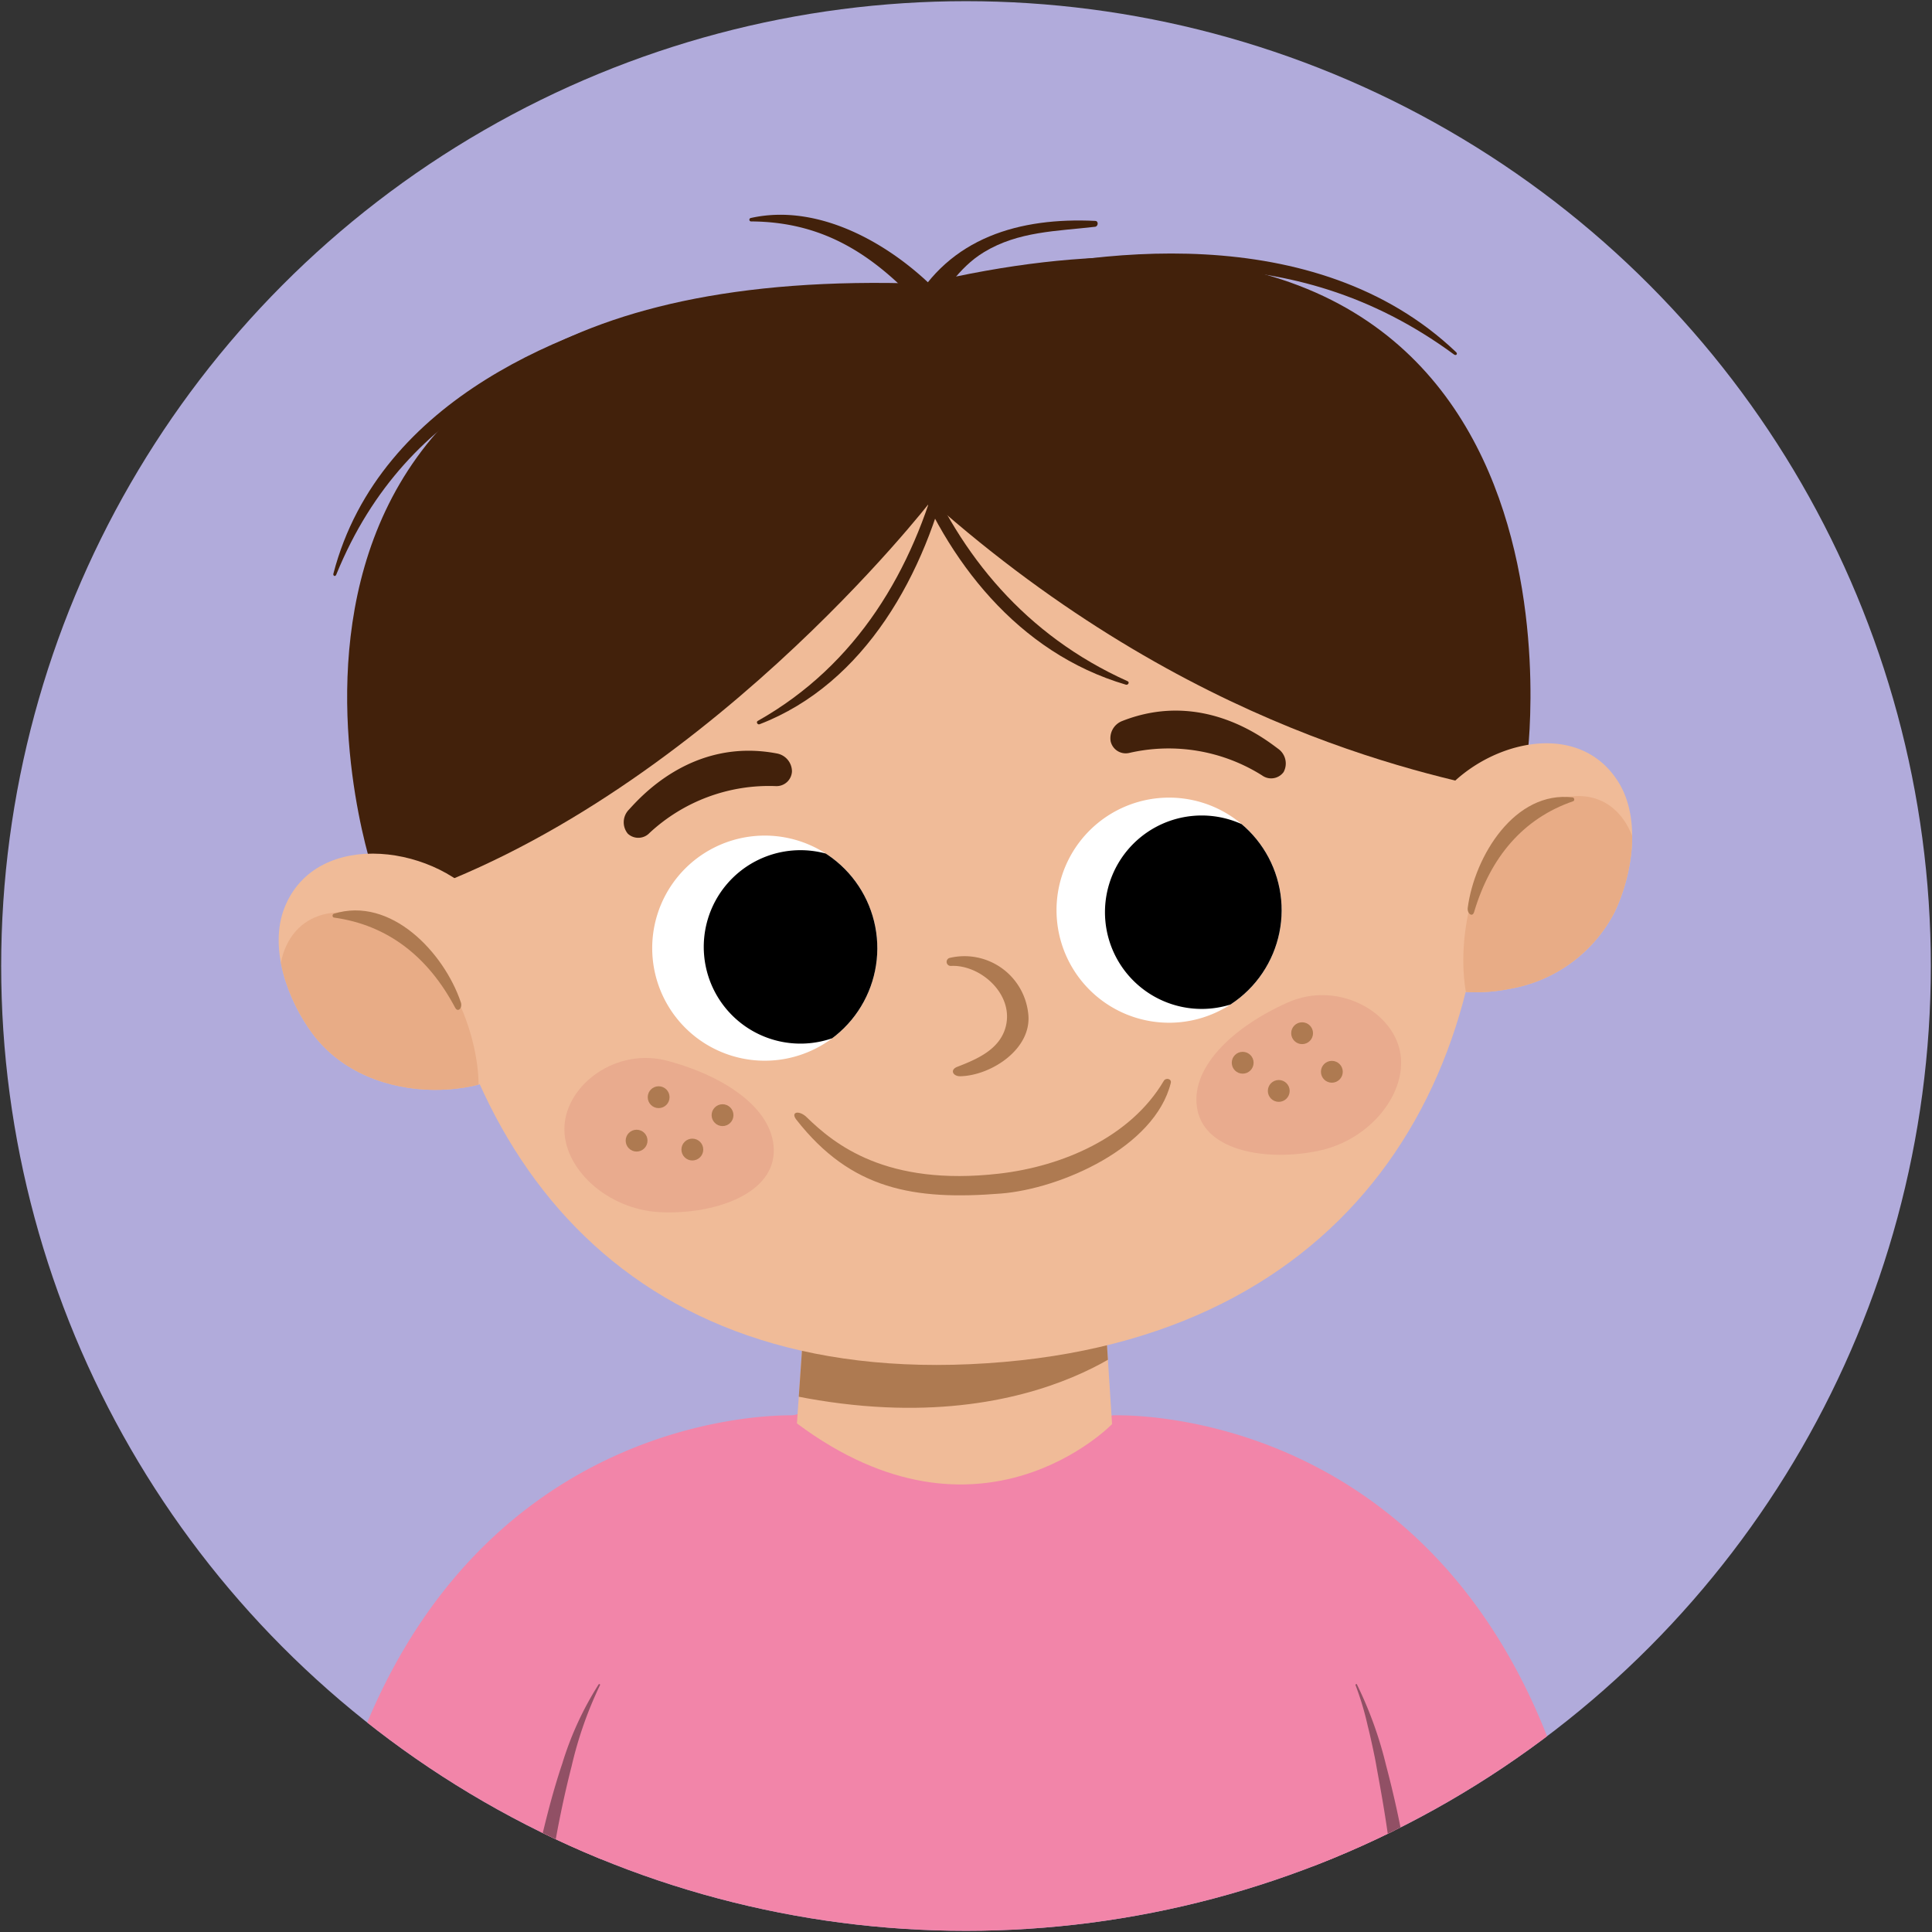 <svg xmlns="http://www.w3.org/2000/svg" xmlns:xlink="http://www.w3.org/1999/xlink" width="186" height="186" viewBox="0 0 186 186"><rect x="0" y="0" width="186" height="186" fill="#333333" stroke="none"/><defs><clipPath id="a20406c5-32b3-405e-8fa2-7b27ca46c404"><circle cx="93" cy="93" r="92.887" style="fill:none"/></clipPath><clipPath id="be76aae3-56df-4e3f-88c6-f35014a1900f"><path d="M106,120.623l1.062,16.481s-12.678,13.117-30.338-.067l1.17-16.908Z" style="fill:#f0bb98"/></clipPath><clipPath id="abd8d2e7-1f9d-4c46-a799-9b86ebe2ba8c"><path d="M46.677,87.269c-4.224-5.824-16.14-7.708-19.271.076-1.575,3.918.328,9.029,2.706,12.2,2.769,3.7,7.284,5.339,11.638,5.38,3.342.034,9.441-.925,8.985-5.773C50.666,98.42,47.353,88.2,46.677,87.269Z" style="fill:none"/></clipPath><clipPath id="a3daa330-c487-4f64-b6e3-563f7f5a05e6"><path d="M137.406,78.749c2.963-6.5,13.987-10.537,18.4-3.461,2.222,3.561,1.345,8.933-.343,12.49A14.018,14.018,0,0,1,145.347,95.2c-3.181.646-9.176.823-9.631-4.025C135.647,90.44,136.933,79.788,137.406,78.749Z" style="fill:none"/></clipPath><clipPath id="a24fd2ed-4b07-4d30-b3a9-9b3d5cac9b1c"><path d="M123.34,86.611a10.836,10.836,0,1,1-11.8-9.774A10.834,10.834,0,0,1,123.34,86.611Z" style="fill:#fff"/></clipPath><clipPath id="f6af874c-782f-4cb3-a6cd-cead986aebcc"><path d="M62.838,92.293a10.836,10.836,0,1,0,9.775-11.8A10.835,10.835,0,0,0,62.838,92.293Z" style="fill:#fff"/></clipPath></defs><g id="b6be568c-1c57-4fc3-ae3d-dc25b54935d3" data-name="Artwork"><circle cx="93" cy="93" r="92.887" style="fill:#b1abdb"/></g><g id="b952f301-ae6c-4fb2-b2c3-66e9ac9fab09" data-name="students"><g style="clip-path:url(#a20406c5-32b3-405e-8fa2-7b27ca46c404)"><path d="M76.665,136.266s-33.15-1.636-44.194,37.891c0,0,5.933,6.384,23.072,8.736l20.765-34.938A11.712,11.712,0,0,0,76.665,136.266Z" style="fill:#f285a9"/><path d="M107.089,136.266s33.151-1.636,44.195,37.891c0,0-5.934,6.384-23.073,8.736l-20.764-34.938A11.714,11.714,0,0,1,107.089,136.266Z" style="fill:#f285a9"/><path d="M136.214,189.41c-5.992-52.664-28.507-53.118-28.507-53.118L76.931,136.1c-16.574,4.222-23.9,30.422-27.135,53.313Z" style="fill:#f285a9"/><path d="M147.049,72.757S154.969,11.68,88.9,27.319C16.159,24.715,35.85,83.7,35.85,83.7Z" style="fill:#42210b"/><path d="M106,120.623l1.062,16.481s-12.678,13.117-30.338-.067l1.17-16.908Z" style="fill:#f0bb98"/><g style="clip-path:url(#be76aae3-56df-4e3f-88c6-f35014a1900f)"><path d="M109.717,121.729l.18,6.941s-13.292,12.43-40.685,3.842l2.5-13.351Z" style="fill:#ae7a51"/></g><path d="M142.625,72.924c2.77,29.5-11.508,55.2-45.953,58.194C60.9,134.229,43.456,111.993,40.687,82.5s19.577-48.93,47.728-51.574S139.855,43.429,142.625,72.924Z" style="fill:#f0bb98"/><path d="M134.772,101.17c.83,3.942-2.787,8.561-7.792,9.615s-10.862.054-11.692-3.887,3.2-7.933,8.687-10.384C128.644,94.424,133.942,97.229,134.772,101.17Z" style="fill:#e9ab8e"/><path d="M54.342,108.447c-.193,4.022,4.112,8.008,9.221,8.253S74.3,115.025,74.489,111s-4.426-7.322-10.229-8.871C59.318,100.812,54.534,104.423,54.342,108.447Z" style="fill:#e9ab8e"/><path d="M92.156,102.708c1.866-.724,4.1-1.655,4.67-3.87.8-3.121-2.432-5.981-5.264-5.846a.393.393,0,0,1-.1-.779,6.172,6.172,0,0,1,7.514,5.248c.507,3.471-3.529,6.085-6.523,6.153C91.752,103.63,91.416,103,92.156,102.708Z" style="fill:#ae7a51"/><path d="M112.046,104.052c-3.225,5.464-9.8,8.242-15.849,8.937-10.9,1.254-15.878-2.844-18.546-5.44-.707-.687-1.58-.518-.982.248,5.263,6.726,11.288,7.784,19.708,7.108,5.761-.462,14.793-4.441,16.338-10.642C112.818,103.847,112.236,103.732,112.046,104.052Z" style="fill:#ae7a51"/><path d="M146.158,76.482c-8.107-1.722-31.478-6.023-56.532-28.249,0,0-22.285,28.849-51.432,38.387C25.628,29.48,89.183,28.534,89.183,28.534S143.988,16.352,146.158,76.482Z" style="fill:#42210b"/><path d="M46.677,87.269c-4.224-5.824-16.14-7.708-19.271.076-1.575,3.918.328,9.029,2.706,12.2,2.769,3.7,7.284,5.339,11.638,5.38,3.342.034,9.441-.925,8.985-5.773C50.666,98.42,47.353,88.2,46.677,87.269Z" style="fill:#f0bb98"/><g style="clip-path:url(#abd8d2e7-1f9d-4c46-a799-9b86ebe2ba8c)"><path d="M45.24,108.6c-2.181,3.97-7.948,1.2-12.746-3.048s-6.922-10.908-4.741-14.878,7.843-3.743,12.64.505S47.423,104.626,45.24,108.6Z" style="fill:#e8ac86"/><path d="M44.364,96.489c-1.62-4.782-6.728-10.227-12.227-8.52-.161.051-.164.345.019.37,5.2.721,9.077,3.79,11.662,8.672C44.085,97.515,44.551,97.044,44.364,96.489Z" style="fill:#ae7a51"/></g><path d="M137.406,78.749c2.963-6.5,13.987-10.537,18.4-3.461,2.222,3.561,1.345,8.933-.343,12.49A14.018,14.018,0,0,1,145.347,95.2c-3.181.646-9.176.823-9.631-4.025C135.647,90.44,136.933,79.788,137.406,78.749Z" style="fill:#f0bb98"/><g style="clip-path:url(#a3daa330-c487-4f64-b6e3-563f7f5a05e6)"><path d="M142.691,99.444c2.81,3.5,7.8-.28,11.6-5.334s4.6-11.991,1.793-15.492-8.171-2.239-11.967,2.815S139.88,95.944,142.691,99.444Z" style="fill:#e8ac86"/><path d="M141.305,87.386c.669-5,4.544-11.285,10.1-10.617.163.02.219.309.049.368-4.827,1.661-7.965,5.389-9.536,10.662C141.76,88.343,141.229,87.965,141.305,87.386Z" style="fill:#ae7a51"/></g><path d="M122.517,74.93a1.475,1.475,0,0,1-1.01-.277h0a16.888,16.888,0,0,0-12.8-2.164,1.487,1.487,0,0,1-1.779-1.111,1.77,1.77,0,0,1,1.095-1.957c7.812-3.091,13.9,1.84,15.038,2.674a1.732,1.732,0,0,1,.515,2.234A1.481,1.481,0,0,1,122.517,74.93Z" style="fill:#42210b"/><path d="M61.59,80.651a1.479,1.479,0,0,0,.941-.459h0a16.886,16.886,0,0,1,12.174-4.51,1.485,1.485,0,0,0,1.54-1.423,1.768,1.768,0,0,0-1.439-1.718c-8.251-1.583-13.318,4.4-14.278,5.427a1.731,1.731,0,0,0-.09,2.29A1.478,1.478,0,0,0,61.59,80.651Z" style="fill:#42210b"/><path d="M123.34,86.611a10.836,10.836,0,1,1-11.8-9.774A10.834,10.834,0,0,1,123.34,86.611Z" style="fill:#fff"/><g style="clip-path:url(#a24fd2ed-4b07-4d30-b3a9-9b3d5cac9b1c)"><path d="M124.961,86.951a9.311,9.311,0,1,1-10.141-8.4A9.31,9.31,0,0,1,124.961,86.951Z"/></g><path d="M62.838,92.293a10.836,10.836,0,1,0,9.775-11.8A10.835,10.835,0,0,0,62.838,92.293Z" style="fill:#fff"/><g style="clip-path:url(#f6af874c-782f-4cb3-a6cd-cead986aebcc)"><path d="M67.794,92.031a9.311,9.311,0,1,0,8.4-10.14A9.31,9.31,0,0,0,67.794,92.031Z"/></g><circle cx="69.561" cy="107.36" r="1.051" style="fill:#ae7a51"/><circle cx="66.654" cy="110.672" r="1.051" style="fill:#ae7a51"/><circle cx="61.287" cy="109.813" r="1.051" style="fill:#ae7a51"/><circle cx="63.41" cy="105.63" r="1.051" style="fill:#ae7a51"/><circle cx="119.637" cy="102.314" r="1.051" style="fill:#ae7a51"/><circle cx="123.11" cy="105.027" r="1.051" style="fill:#ae7a51"/><circle cx="128.222" cy="103.184" r="1.051" style="fill:#ae7a51"/><circle cx="125.358" cy="99.47" r="1.051" style="fill:#ae7a51"/><path d="M90.539,44.688c-2.631,10.177-8.012,19.32-17.588,24.718-.184.1-.018.393.172.321C83.3,65.81,89.136,55.206,91.517,44.668,91.191,44.676,90.865,44.687,90.539,44.688Z" style="fill:#42210b"/><path d="M108.564,65.585c-9.867-4.432-16.129-12.173-19.855-21.1q-.6-.019-1.2-.05c3.608,9.49,10.439,18.407,20.888,21.482C108.609,65.977,108.772,65.678,108.564,65.585Z" style="fill:#42210b"/><path d="M105.449,21.267c-7.258-.353-14.056,1.575-17.729,8.334-.253.466.992,1.153,1.322.783,1.949-2.187,3.131-4.556,5.693-6.111,3.307-2.007,6.994-2.01,10.69-2.44C105.733,21.8,105.78,21.284,105.449,21.267Z" style="fill:#42210b"/><path d="M90.659,28.5c-4.441-4.742-11.605-9.029-18.373-7.514a.167.167,0,0,0,.031.332c6.892.036,11.726,3.14,16.353,8.19C88.706,29.542,90.8,28.646,90.659,28.5Z" style="fill:#42210b"/><path d="M93.63,28.088c13.944-2.228,30.391-5.689,46.347,6.035.215.157.381-.054.212-.216-13.537-12.9-35.26-9.961-47.252-6.729C92.314,27.346,93,28.189,93.63,28.088Z" style="fill:#42210b"/><path d="M66.339,29.994c-12.2,4.1-27,8.207-33.967,25.329-.094.231-.331.117-.275-.095C36.554,38.125,55.305,31.28,66.445,28.9,67.023,28.778,66.89,29.809,66.339,29.994Z" style="fill:#42210b"/><path d="M130.61,162.114a37.732,37.732,0,0,1,2.835,7.853q1.071,4.039,1.8,8.16c.47,2.745.859,5.5,1.122,8.279.127,1.387.222,2.778.257,4.172a19.057,19.057,0,0,1-.28,4.175l-1.386-.347a21.373,21.373,0,0,0,.1-3.789c-.043-1.341-.136-2.7-.265-4.059-.253-2.721-.539-5.461-.952-8.183-.321-2.741-.8-5.458-1.3-8.172-.113-.683-.253-1.357-.4-2.031s-.294-1.349-.466-2.015a28.362,28.362,0,0,0-1.192-3.973Z" style="fill:#915065"/><path d="M57.787,162.184a37.6,37.6,0,0,0-2.752,7.837c-.689,2.692-1.258,5.415-1.725,8.155-.49,2.736-.9,5.486-1.189,8.251-.138,1.382-.244,2.768-.291,4.155a18.865,18.865,0,0,0,.24,4.137l-1.386.347a27.786,27.786,0,0,1-.135-8.792c.3-2.817.814-5.587,1.361-8.346.635-2.742,1.319-5.472,2.222-8.143a31.09,31.09,0,0,1,3.532-7.671Z" style="fill:#915065"/></g></g></svg>
